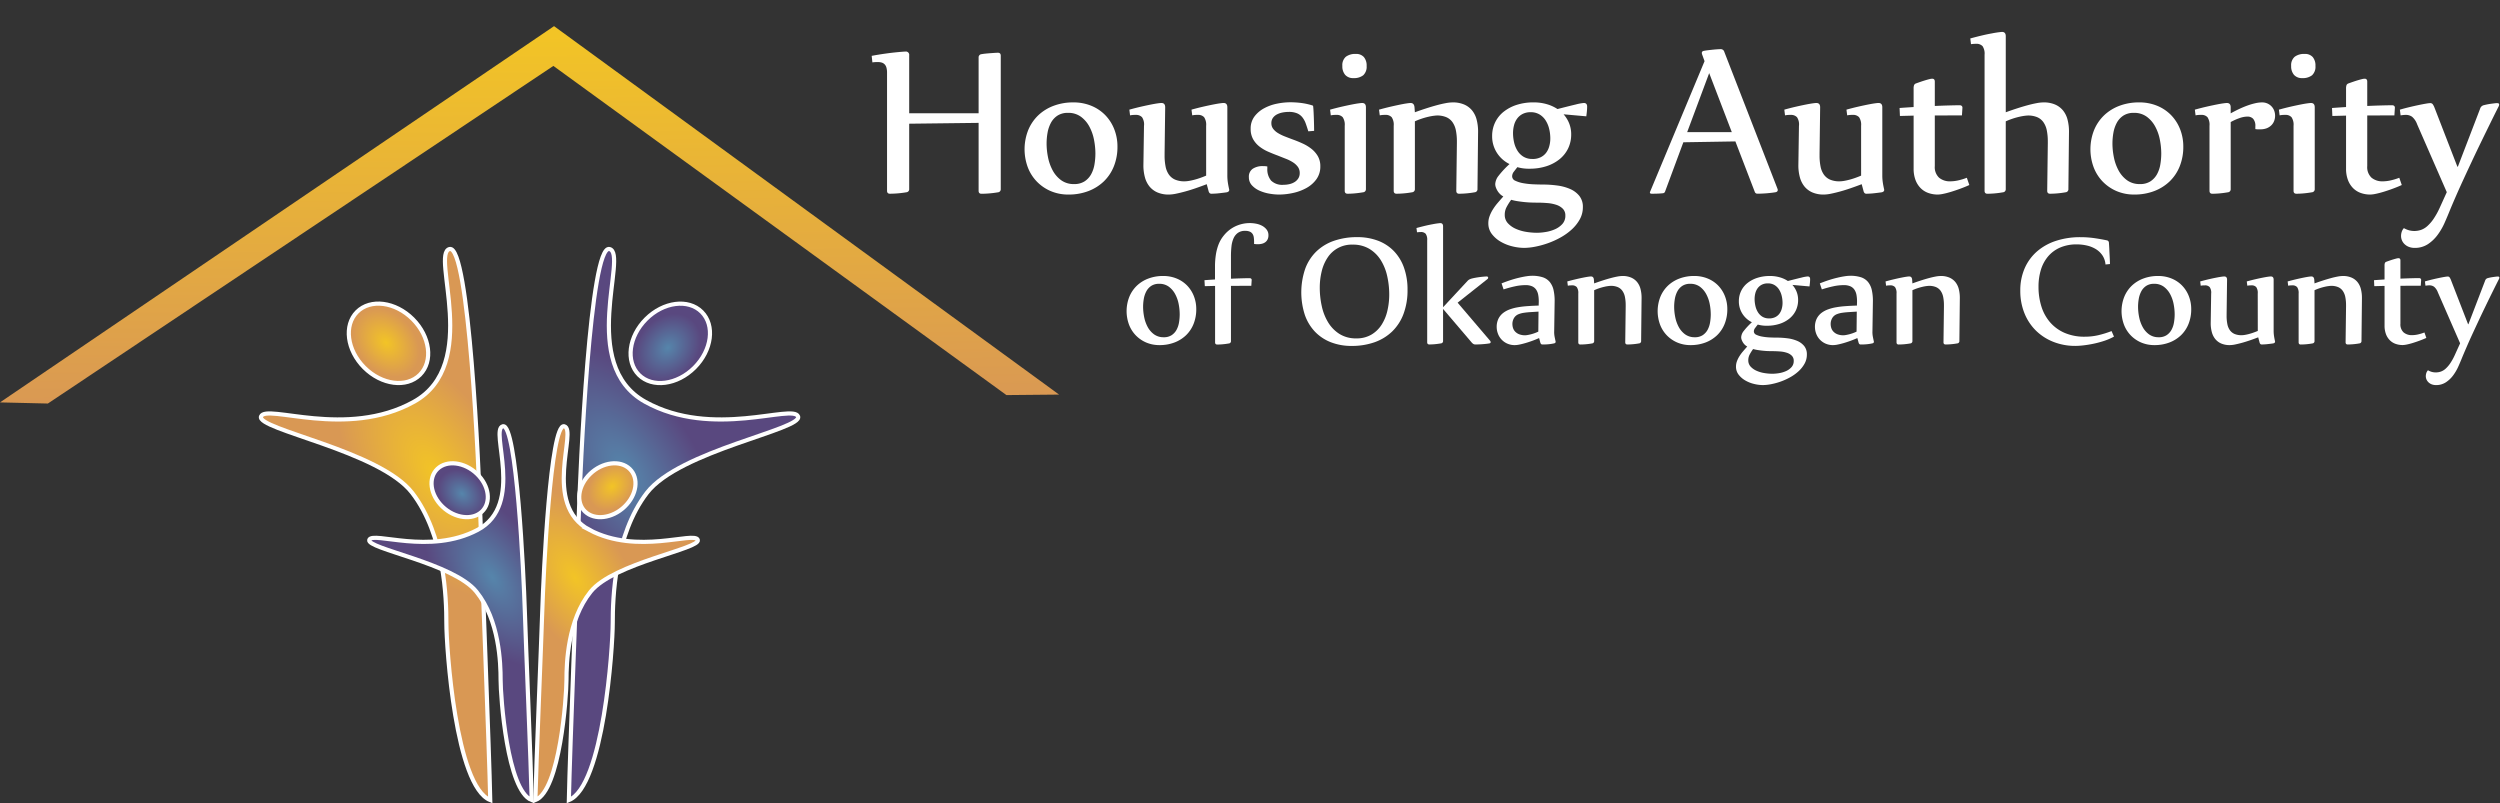 <svg viewBox="0 0 300.143 96.433" xmlns="http://www.w3.org/2000/svg" xmlns:xlink="http://www.w3.org/1999/xlink"><rect x="0" y="0" width="300.143" height="96.433" fill="#333333" stroke="none"/><linearGradient id="a" gradientTransform="matrix(.8 0 0 -.8 -113.445 264.993)" gradientUnits="userSpaceOnUse" x1="270.297" x2="270.663" y1="295.505" y2="239.617"><stop offset="0" stop-color="#f2c426"/><stop offset="1" stop-color="#d99854"/></linearGradient><radialGradient id="b" cx="251.72" cy="183.585" gradientTransform="matrix(-.675 -.558 .081 -.674 246.656 345.348)" r="17.21" xlink:href="#a"/><radialGradient id="c" cx="-577.344" cy="1031.283" gradientTransform="matrix(-.083 -.881 .665 -.135 -647.711 -304.03)" r="5.145" xlink:href="#a"/><radialGradient id="d" cx="251.675" cy="238.234" gradientTransform="matrix(-.673 -.557 -.083 .674 303.724 60.622)" gradientUnits="userSpaceOnUse" r="17.21"><stop offset="0" stop-color="#5685ab"/><stop offset="1" stop-color="#59487f"/></radialGradient><radialGradient id="e" cx="-619.513" cy="1003.002" gradientTransform="matrix(-.065 -.69 -.859 .074 940.724 -435.868)" r="5.144" xlink:href="#d"/><radialGradient id="f" cx="249.807" cy="171.34" gradientTransform="matrix(-.476 -.394 .062 -.476 206.879 273.709)" r="17.21" xlink:href="#d"/><radialGradient id="g" cx="-564.668" cy="1034.243" gradientTransform="matrix(-.476 -.394 .291 -.39 -474.785 264.575)" r="5.144" xlink:href="#d"/><radialGradient id="h" cx="249.744" cy="248.783" gradientTransform="matrix(-.475 -.393 -.064 .476 243.099 73.529)" r="17.21" xlink:href="#a"/><radialGradient id="i" cx="-624.425" cy="994.166" gradientTransform="matrix(-.372 -.307 -.417 .462 295.276 -568.164)" r="5.145" xlink:href="#a"/><path d="m106.019 27.573-66.519 45.173 5.75.136 60.687-40.534 54.394 39.52 6.321-.06z" fill="url(#a)" transform="translate(-39.502 -24.435)"/><path d="m89.186 72.678c-8.1 4.488-17.76.195-18.346 1.756s14.248 4.1 18.151 9.173 4.1 12.686 4.1 15.613 1.1 19.581 5.269 21.273c-.13-6.227-.976-27.128-1.171-33.568s-1.389-33.147-3.71-32.593c-2.3.55 3.806 13.856-4.293 18.346z" fill="url(#b)" stroke="#fff" stroke-miterlimit="10" stroke-width=".5" transform="translate(-39.502 -24.435)"/><ellipse cx="86.161" cy="65.652" fill="url(#c)" rx="4.116" ry="5.34" stroke="#fff" stroke-miterlimit="10" stroke-width=".5" transform="matrix(.707 -.707 .707 .707 -60.69 55.718)"/><path d="m116.971 72.678c8.1 4.488 17.76.195 18.346 1.756s-14.247 4.1-18.15 9.173-4.1 12.686-4.1 15.613-1.1 19.581-5.27 21.273c.13-6.227.976-27.128 1.171-33.568s1.387-33.148 3.708-32.593c2.3.55-3.806 13.856 4.294 18.346z" fill="url(#d)" stroke="#fff" stroke-miterlimit="10" stroke-width=".5" transform="translate(-39.502 -24.435)"/><ellipse cx="119.996" cy="65.652" fill="url(#e)" rx="5.34" ry="4.116" stroke="#fff" stroke-miterlimit="10" stroke-width=".5" transform="matrix(.707 -.707 .707 .707 -50.78 79.644)"/><g transform="translate(-39.502 -24.435)"><path d="m96.834 88.057c-5.741 3.045-12.588.132-13 1.191s10.1 2.781 12.865 6.223 2.905 8.606 2.905 10.592.779 13.283 3.735 14.431c-.092-4.225-.692-18.4-.83-22.772s-.983-22.486-2.628-22.111 2.7 9.4-3.043 12.446z" fill="url(#f)" stroke="#fff" stroke-miterlimit="10" stroke-width=".5"/><path d="m97.366 85.852c1.14-1.091.865-3.121-.613-4.536s-3.6-1.677-4.739-.587-.864 3.121.613 4.536 3.6 1.677 4.739.587z" fill="url(#g)" stroke="#fff" stroke-miterlimit="10" stroke-width=".5"/><path d="m110.277 88.057c5.741 3.045 12.588.132 13 1.191s-10.1 2.78-12.865 6.223-2.9 8.606-2.9 10.592-.78 13.283-3.735 14.431c.092-4.225.691-18.4.83-22.772s.983-22.486 2.628-22.111-2.7 9.4 3.043 12.446z" fill="url(#h)" stroke="#fff" stroke-miterlimit="10" stroke-width=".5"/><path d="m109.746 85.852c-1.14-1.091-.865-3.121.613-4.536s3.6-1.677 4.739-.587.865 3.121-.613 4.536-3.601 1.677-4.739.587z" fill="url(#i)" stroke="#fff" stroke-miterlimit="10" stroke-width=".5"/><path d="m178.715 65.867a3.985 3.985 0 0 1 -1.613-.316 3.845 3.845 0 0 1 -1.249-.863 3.785 3.785 0 0 1 -.81-1.292 4.69 4.69 0 0 1 .043-3.329 3.891 3.891 0 0 1 .906-1.335 4.077 4.077 0 0 1 1.383-.857 4.946 4.946 0 0 1 1.769-.306 4.192 4.192 0 0 1 1.625.306 3.721 3.721 0 0 1 1.254.841 3.826 3.826 0 0 1 .809 1.265 4.237 4.237 0 0 1 .29 1.576 4.674 4.674 0 0 1 -.322 1.764 3.872 3.872 0 0 1 -.906 1.361 4.1 4.1 0 0 1 -1.394.874 4.937 4.937 0 0 1 -1.785.311zm.5-.943a1.677 1.677 0 0 0 .954-.252 1.808 1.808 0 0 0 .59-.648 2.806 2.806 0 0 0 .294-.89 5.978 5.978 0 0 0 .081-.965 6.513 6.513 0 0 0 -.123-1.222 4.153 4.153 0 0 0 -.413-1.185 2.683 2.683 0 0 0 -.761-.9 1.892 1.892 0 0 0 -1.168-.354 1.677 1.677 0 0 0 -.954.252 1.791 1.791 0 0 0 -.589.654 2.968 2.968 0 0 0 -.3.89 5.55 5.55 0 0 0 -.086.97 6.275 6.275 0 0 0 .129 1.233 4.194 4.194 0 0 0 .418 1.179 2.635 2.635 0 0 0 .761.884 1.911 1.911 0 0 0 1.171.353z" fill="#fff"/><path d="m184.107 58.073q.278-.021.611-.043l.654-.043v-1.544a9.274 9.274 0 0 1 .1-1.4 6.1 6.1 0 0 1 .273-1.115 4.08 4.08 0 0 1 .429-.874 4.531 4.531 0 0 1 .574-.7 3.929 3.929 0 0 1 1.281-.841 4.033 4.033 0 0 1 1.539-.295 3.942 3.942 0 0 1 .745.075 2.472 2.472 0 0 1 .718.252 1.679 1.679 0 0 1 .541.456 1.074 1.074 0 0 1 .215.675 1.12 1.12 0 0 1 -.1.5.928.928 0 0 1 -.273.333 1.138 1.138 0 0 1 -.4.188 2.022 2.022 0 0 1 -.5.059 3.322 3.322 0 0 1 -.45-.032v-.224a4.273 4.273 0 0 0 -.032-.542 1.029 1.029 0 0 0 -.145-.429.762.762 0 0 0 -.327-.279 1.338 1.338 0 0 0 -.568-.1 1.441 1.441 0 0 0 -.884.252 1.62 1.62 0 0 0 -.52.67 3.283 3.283 0 0 0 -.241.965 10.546 10.546 0 0 0 -.059 1.137v2.723q.718-.032 1.324-.048t.938-.016a.255.255 0 0 1 .161.059.2.2 0 0 1 .064.188l-.043.665-2.444.011v6.615a.275.275 0 0 1 -.257.3q-.182.032-.391.059c-.14.018-.273.032-.4.043s-.247.018-.354.021-.189.005-.247.005c-.172 0-.257-.089-.257-.268v-6.772l-1.233.032z" fill="#fff"/><path d="m202.44 52.905a6.919 6.919 0 0 1 2.5.429 5.249 5.249 0 0 1 1.9 1.238 5.5 5.5 0 0 1 1.217 1.989 7.771 7.771 0 0 1 .429 2.669 8.069 8.069 0 0 1 -.478 2.884 5.714 5.714 0 0 1 -1.356 2.107 5.83 5.83 0 0 1 -2.117 1.3 8.127 8.127 0 0 1 -2.761.445 6.735 6.735 0 0 1 -2.5-.445 5.31 5.31 0 0 1 -1.908-1.271 5.583 5.583 0 0 1 -1.211-2.016 8.8 8.8 0 0 1 .054-5.553 5.579 5.579 0 0 1 1.356-2.08 5.764 5.764 0 0 1 2.117-1.265 8.4 8.4 0 0 1 2.758-.431zm-.536.9a3.45 3.45 0 0 0 -3.028 1.576 5.124 5.124 0 0 0 -.7 1.651 8.23 8.23 0 0 0 -.226 1.94 10.282 10.282 0 0 0 .241 2.219 6.316 6.316 0 0 0 .767 1.951 4.251 4.251 0 0 0 1.362 1.389 3.686 3.686 0 0 0 2.016.53 3.466 3.466 0 0 0 1.8-.445 3.681 3.681 0 0 0 1.228-1.179 5.312 5.312 0 0 0 .7-1.683 8.431 8.431 0 0 0 .225-1.957 10.033 10.033 0 0 0 -.241-2.2 6.115 6.115 0 0 0 -.766-1.919 4.156 4.156 0 0 0 -1.362-1.356 3.776 3.776 0 0 0 -2.02-.516z" fill="#fff"/><path d="m209.559 51.811q1.179-.322 1.94-.456a8.547 8.547 0 0 1 .912-.134q.343 0 .343.386v9.713l2.948-3.173a.889.889 0 0 1 .209-.161 1.318 1.318 0 0 1 .252-.1q.236-.064.515-.113t.542-.081c.175-.021.333-.037.472-.048s.237-.016.295-.016q.182 0 .182.171a.235.235 0 0 1 -.086.139l-3.583 2.836 3.913 4.588a.291.291 0 0 1 .054.14q0 .128-.15.161-.182.032-.434.059c-.168.018-.334.032-.5.043s-.314.018-.45.021-.236.005-.3.005a.476.476 0 0 1 -.241-.059.976.976 0 0 1 -.23-.209l-3.409-4v3.838a.275.275 0 0 1 -.257.3q-.182.032-.391.059c-.14.018-.273.032-.4.043s-.247.018-.354.021-.189.005-.247.005q-.257 0-.257-.268v-12.241a1.219 1.219 0 0 0 -.182-.777.759.759 0 0 0 -.6-.209 3.258 3.258 0 0 0 -.439.032z" fill="#fff"/><path d="m219.775 58.458q.557-.225 1.1-.4t1.019-.284q.477-.113.868-.171a4.543 4.543 0 0 1 .649-.059 4.113 4.113 0 0 1 1.3.177 1.84 1.84 0 0 1 .847.563 2.346 2.346 0 0 1 .461.981 6.016 6.016 0 0 1 .128 1.431l-.053 3.5a2.892 2.892 0 0 0 .042.622q.053.29.118.568a.184.184 0 0 1 .011.086c0 .107-.072.171-.214.193-.093.021-.2.041-.316.059s-.238.032-.359.043-.243.018-.365.021-.229.005-.322.005a.227.227 0 0 1 -.177-.064.441.441 0 0 1 -.091-.193l-.139-.514q-.407.182-.836.337t-.82.268q-.392.113-.713.177a2.791 2.791 0 0 1 -.525.064 2.184 2.184 0 0 1 -.986-.209 2.1 2.1 0 0 1 -1.083-1.222 2.266 2.266 0 0 1 -.128-.724 2.227 2.227 0 0 1 .22-1.035 2.026 2.026 0 0 1 .595-.7 3.008 3.008 0 0 1 .777-.407 5.648 5.648 0 0 1 .981-.252q.536-.092 1.158-.134t1.308-.064l.011-.364a4.5 4.5 0 0 0 -.059-.884 1.681 1.681 0 0 0 -.252-.66 1.153 1.153 0 0 0 -.493-.407 1.917 1.917 0 0 0 -.782-.14 5.986 5.986 0 0 0 -1.206.129 14.065 14.065 0 0 0 -1.432.386zm4.438 3.388-.943.059q-.439.027-.8.081a2.824 2.824 0 0 0 -.643.166 1.127 1.127 0 0 0 -.45.316 1.257 1.257 0 0 0 -.214.375 1.368 1.368 0 0 0 -.086.493 1.609 1.609 0 0 0 .07.461 1.126 1.126 0 0 0 .247.434 1.319 1.319 0 0 0 .477.327 1.938 1.938 0 0 0 .761.129 1.56 1.56 0 0 0 .209-.021c.1-.014.214-.038.354-.07s.295-.077.467-.134a4.572 4.572 0 0 0 .525-.214z" fill="#fff"/><path d="m227.667 58.223q.579-.16 1.066-.273t.858-.187q.37-.075.605-.107a2.938 2.938 0 0 1 .311-.032q.322 0 .354.386l.032.45q.494-.182.992-.343t.949-.284q.45-.123.825-.193a3.572 3.572 0 0 1 .633-.07 2.565 2.565 0 0 1 1.045.193 1.892 1.892 0 0 1 .713.536 2.182 2.182 0 0 1 .408.831 4.234 4.234 0 0 1 .128 1.077l-.054 5.157a.275.275 0 0 1 -.257.3q-.172.032-.381.059c-.139.018-.275.032-.407.043s-.254.018-.365.021-.191.005-.241.005q-.257 0-.257-.268l.054-4.267v-.157a4.957 4.957 0 0 0 -.091-1.013 1.932 1.932 0 0 0 -.305-.734 1.326 1.326 0 0 0 -.558-.45 2.145 2.145 0 0 0 -.858-.15 4.505 4.505 0 0 0 -.724.107 6.466 6.466 0 0 0 -1.249.418v6.089a.275.275 0 0 1 -.257.3q-.171.032-.38.059c-.139.018-.275.032-.407.043s-.254.018-.365.021-.191.005-.241.005q-.257 0-.257-.268v-5.846a1.216 1.216 0 0 0 -.182-.777.729.729 0 0 0 -.579-.209c-.071 0-.145 0-.22.005a1.945 1.945 0 0 0 -.273.038z" fill="#fff"/><path d="m242.472 65.867a3.985 3.985 0 0 1 -1.613-.316 3.845 3.845 0 0 1 -1.249-.863 3.785 3.785 0 0 1 -.81-1.292 4.69 4.69 0 0 1 .043-3.329 3.891 3.891 0 0 1 .906-1.335 4.077 4.077 0 0 1 1.383-.857 4.946 4.946 0 0 1 1.769-.306 4.192 4.192 0 0 1 1.625.306 3.721 3.721 0 0 1 1.254.841 3.826 3.826 0 0 1 .809 1.265 4.237 4.237 0 0 1 .29 1.576 4.674 4.674 0 0 1 -.322 1.764 3.872 3.872 0 0 1 -.906 1.361 4.1 4.1 0 0 1 -1.394.874 4.937 4.937 0 0 1 -1.785.311zm.5-.943a1.677 1.677 0 0 0 .954-.252 1.808 1.808 0 0 0 .59-.648 2.806 2.806 0 0 0 .294-.89 5.978 5.978 0 0 0 .081-.965 6.513 6.513 0 0 0 -.123-1.222 4.153 4.153 0 0 0 -.413-1.185 2.683 2.683 0 0 0 -.761-.9 1.892 1.892 0 0 0 -1.168-.354 1.677 1.677 0 0 0 -.954.252 1.791 1.791 0 0 0 -.589.654 2.968 2.968 0 0 0 -.3.89 5.55 5.55 0 0 0 -.086.97 6.275 6.275 0 0 0 .129 1.233 4.194 4.194 0 0 0 .418 1.179 2.635 2.635 0 0 0 .761.884 1.911 1.911 0 0 0 1.171.353z" fill="#fff"/><path d="m254.693 58.641a2.742 2.742 0 0 1 .509.831 2.665 2.665 0 0 1 .177.97 2.875 2.875 0 0 1 -.273 1.265 2.829 2.829 0 0 1 -.772.976 3.642 3.642 0 0 1 -1.185.633 4.833 4.833 0 0 1 -1.512.225 3.631 3.631 0 0 1 -1.1-.14q-.161.2-.316.408a.683.683 0 0 0 -.155.418.443.443 0 0 0 .295.4 2.683 2.683 0 0 0 .718.22 6.862 6.862 0 0 0 .9.1q.472.021.836.021a9.931 9.931 0 0 1 1.3.085 4.323 4.323 0 0 1 1.164.311 2.18 2.18 0 0 1 .836.622 1.564 1.564 0 0 1 .315 1.014 2.229 2.229 0 0 1 -.273 1.088 3.57 3.57 0 0 1 -.713.906 5.263 5.263 0 0 1 -1 .724 7.357 7.357 0 0 1 -1.152.525 7.843 7.843 0 0 1 -1.153.316 5.394 5.394 0 0 1 -.992.107 4.511 4.511 0 0 1 -1.072-.14 3.9 3.9 0 0 1 -1.045-.418 2.715 2.715 0 0 1 -.793-.691 1.549 1.549 0 0 1 -.316-.97 1.828 1.828 0 0 1 .112-.638 3.33 3.33 0 0 1 .295-.6 4.743 4.743 0 0 1 .429-.584q.247-.289.515-.59a1.149 1.149 0 0 1 -.284-.2 1.458 1.458 0 0 1 -.23-.284 1.7 1.7 0 0 1 -.155-.316.9.9 0 0 1 -.059-.311 1.313 1.313 0 0 1 .3-.745 8.2 8.2 0 0 1 .986-1.056 2.828 2.828 0 0 1 -1.152-1.04 2.748 2.748 0 0 1 -.413-1.479 2.8 2.8 0 0 1 .273-1.238 2.739 2.739 0 0 1 .772-.959 3.692 3.692 0 0 1 1.179-.617 4.887 4.887 0 0 1 1.506-.22 4.211 4.211 0 0 1 1.19.161 3.514 3.514 0 0 1 .965.44q1.04-.268 1.63-.408a4.62 4.62 0 0 1 .74-.139q.3 0 .3.321a4.1 4.1 0 0 1 -.021.418c-.014.143-.032.3-.053.461zm-4.717 7.7a5.09 5.09 0 0 0 -.429.686 1.466 1.466 0 0 0 -.15.665 1.088 1.088 0 0 0 .284.761 2.139 2.139 0 0 0 .718.5 3.748 3.748 0 0 0 .938.273 6.052 6.052 0 0 0 .954.081 4.967 4.967 0 0 0 .814-.075 3.281 3.281 0 0 0 .836-.252 1.925 1.925 0 0 0 .648-.472 1.077 1.077 0 0 0 .263-.745.842.842 0 0 0 -.225-.616 1.461 1.461 0 0 0 -.584-.354 3.38 3.38 0 0 0 -.82-.161q-.461-.037-.922-.038-.247 0-.542-.011t-.606-.043q-.311-.032-.616-.08a4.618 4.618 0 0 1 -.561-.122zm1.919-3.677a1.624 1.624 0 0 0 .724-.15 1.377 1.377 0 0 0 .5-.4 1.741 1.741 0 0 0 .29-.589 2.579 2.579 0 0 0 .1-.713 3.637 3.637 0 0 0 -.1-.853 2.507 2.507 0 0 0 -.316-.761 1.666 1.666 0 0 0 -.552-.541 1.518 1.518 0 0 0 -.8-.2 1.546 1.546 0 0 0 -.718.156 1.423 1.423 0 0 0 -.493.413 1.726 1.726 0 0 0 -.284.6 2.792 2.792 0 0 0 -.091.718 3.7 3.7 0 0 0 .1.836 2.411 2.411 0 0 0 .306.75 1.647 1.647 0 0 0 .542.536 1.508 1.508 0 0 0 .797.195z" fill="#fff"/><path d="m257.984 58.458q.557-.225 1.1-.4t1.019-.284q.477-.113.868-.171a4.543 4.543 0 0 1 .649-.059 4.113 4.113 0 0 1 1.3.177 1.84 1.84 0 0 1 .847.563 2.346 2.346 0 0 1 .461.981 6.016 6.016 0 0 1 .128 1.431l-.053 3.5a2.892 2.892 0 0 0 .042.622q.053.29.118.568a.184.184 0 0 1 .011.086c0 .107-.072.171-.214.193-.093.021-.2.041-.316.059s-.238.032-.359.043-.243.018-.365.021-.229.005-.322.005a.227.227 0 0 1 -.177-.064.441.441 0 0 1 -.091-.193l-.139-.514q-.407.182-.836.337t-.82.268q-.392.113-.713.177a2.791 2.791 0 0 1 -.525.064 2.184 2.184 0 0 1 -.986-.209 2.1 2.1 0 0 1 -1.083-1.222 2.266 2.266 0 0 1 -.128-.724 2.227 2.227 0 0 1 .22-1.035 2.026 2.026 0 0 1 .595-.7 3.008 3.008 0 0 1 .777-.407 5.648 5.648 0 0 1 .981-.252q.536-.092 1.158-.134t1.308-.064l.011-.364a4.5 4.5 0 0 0 -.059-.884 1.681 1.681 0 0 0 -.252-.66 1.153 1.153 0 0 0 -.493-.407 1.917 1.917 0 0 0 -.782-.14 5.986 5.986 0 0 0 -1.206.129 14.065 14.065 0 0 0 -1.432.386zm4.438 3.388-.943.059q-.439.027-.8.081a2.824 2.824 0 0 0 -.643.166 1.127 1.127 0 0 0 -.45.316 1.257 1.257 0 0 0 -.214.375 1.368 1.368 0 0 0 -.086.493 1.609 1.609 0 0 0 .07.461 1.126 1.126 0 0 0 .247.434 1.319 1.319 0 0 0 .477.327 1.938 1.938 0 0 0 .761.129 1.56 1.56 0 0 0 .209-.021c.1-.014.214-.038.354-.07s.295-.077.467-.134a4.572 4.572 0 0 0 .525-.214z" fill="#fff"/><path d="m265.875 58.223q.579-.16 1.066-.273t.858-.187q.37-.075.605-.107a2.938 2.938 0 0 1 .311-.032q.322 0 .354.386l.032.45q.494-.182.992-.343t.949-.284q.45-.123.825-.193a3.572 3.572 0 0 1 .633-.07 2.565 2.565 0 0 1 1.045.193 1.892 1.892 0 0 1 .713.536 2.182 2.182 0 0 1 .408.831 4.234 4.234 0 0 1 .128 1.077l-.054 5.157a.275.275 0 0 1 -.257.3q-.172.032-.381.059c-.139.018-.275.032-.407.043s-.254.018-.365.021-.191.005-.241.005q-.257 0-.257-.268l.054-4.267v-.157a4.957 4.957 0 0 0 -.091-1.013 1.932 1.932 0 0 0 -.305-.734 1.326 1.326 0 0 0 -.558-.45 2.145 2.145 0 0 0 -.858-.15 4.505 4.505 0 0 0 -.724.107 6.466 6.466 0 0 0 -1.249.418v6.089a.275.275 0 0 1 -.257.3q-.171.032-.38.059c-.139.018-.275.032-.407.043s-.254.018-.365.021-.191.005-.241.005q-.257 0-.257-.268v-5.846a1.216 1.216 0 0 0 -.182-.777.729.729 0 0 0 -.579-.209c-.071 0-.145 0-.22.005a1.945 1.945 0 0 0 -.273.038z" fill="#fff"/><path d="m293.3 64.848a6.78 6.78 0 0 1 -1.222.525 11.952 11.952 0 0 1 -1.3.343q-.638.128-1.19.188a8.884 8.884 0 0 1 -.9.059 7.1 7.1 0 0 1 -2.7-.5 6.237 6.237 0 0 1 -2.1-1.378 6.161 6.161 0 0 1 -1.353-2.085 7.1 7.1 0 0 1 -.482-2.648 6.586 6.586 0 0 1 .547-2.755 5.737 5.737 0 0 1 1.512-2.021 6.594 6.594 0 0 1 2.284-1.244 9.315 9.315 0 0 1 2.862-.423 11.874 11.874 0 0 1 1.662.112q.793.113 1.544.273a.276.276 0 0 1 .155.091.287.287 0 0 1 .07.145c.007.1.016.229.027.386s.02.327.027.509.016.368.027.558.02.364.027.525.012.3.016.413.005.186.005.214l-.536.054a2.289 2.289 0 0 0 -.392-1.126 2.6 2.6 0 0 0 -.809-.745 3.639 3.639 0 0 0 -1.067-.413 5.387 5.387 0 0 0 -1.163-.129 4.941 4.941 0 0 0 -2.032.386 3.965 3.965 0 0 0 -1.437 1.066 4.522 4.522 0 0 0 -.858 1.608 6.87 6.87 0 0 0 -.284 2.021 7.81 7.81 0 0 0 .348 2.375 5.318 5.318 0 0 0 1.045 1.9 4.869 4.869 0 0 0 1.737 1.265 5.955 5.955 0 0 0 2.434.461 7.106 7.106 0 0 0 1.619-.182 11.833 11.833 0 0 0 1.587-.493z" fill="#fff"/><path d="m298.167 65.867a3.986 3.986 0 0 1 -1.614-.316 3.845 3.845 0 0 1 -1.249-.863 3.785 3.785 0 0 1 -.81-1.292 4.69 4.69 0 0 1 .043-3.329 3.891 3.891 0 0 1 .906-1.335 4.077 4.077 0 0 1 1.383-.857 4.947 4.947 0 0 1 1.77-.306 4.193 4.193 0 0 1 1.624.306 3.714 3.714 0 0 1 1.254.841 3.812 3.812 0 0 1 .81 1.265 4.227 4.227 0 0 1 .29 1.576 4.674 4.674 0 0 1 -.322 1.764 3.877 3.877 0 0 1 -.905 1.361 4.1 4.1 0 0 1 -1.395.874 4.932 4.932 0 0 1 -1.785.311zm.5-.943a1.68 1.68 0 0 0 .955-.252 1.8 1.8 0 0 0 .589-.648 2.8 2.8 0 0 0 .295-.89 5.979 5.979 0 0 0 .081-.965 6.518 6.518 0 0 0 -.124-1.222 4.167 4.167 0 0 0 -.412-1.185 2.69 2.69 0 0 0 -.762-.9 1.893 1.893 0 0 0 -1.168-.354 1.677 1.677 0 0 0 -.954.252 1.791 1.791 0 0 0 -.589.654 2.968 2.968 0 0 0 -.3.89 5.55 5.55 0 0 0 -.086.97 6.275 6.275 0 0 0 .129 1.233 4.194 4.194 0 0 0 .418 1.179 2.635 2.635 0 0 0 .761.884 1.911 1.911 0 0 0 1.17.353z" fill="#fff"/><path d="m310.56 59.681a1.22 1.22 0 0 0 -.182-.777.716.716 0 0 0 -.568-.209c-.079 0-.156 0-.23.005a1.917 1.917 0 0 0 -.273.038l-.064-.515q.579-.16 1.072-.273t.873-.187q.381-.075.622-.107a3.106 3.106 0 0 1 .316-.032q.343 0 .343.386v6.12a4.294 4.294 0 0 0 .049.67q.048.306.112.584l.011.064c0 .107-.071.179-.215.214q-.139.021-.316.043l-.364.043q-.187.021-.375.032c-.125.007-.234.011-.327.011a.228.228 0 0 1 -.177-.064.446.446 0 0 1 -.091-.193l-.161-.6q-.5.193-1 .364t-.949.295q-.45.123-.825.2a3.308 3.308 0 0 1 -.633.075 2.534 2.534 0 0 1 -1.034-.193 1.883 1.883 0 0 1 -.713-.536 2.218 2.218 0 0 1 -.413-.831 4.037 4.037 0 0 1 -.134-1.077l.054-3.549a1.158 1.158 0 0 0 -.178-.777.73.73 0 0 0 -.573-.209c-.079 0-.155 0-.23.005a1.935 1.935 0 0 0 -.273.038l-.064-.515q.579-.16 1.072-.273t.874-.187c.253-.05.461-.085.622-.107a3.07 3.07 0 0 1 .315-.032q.344 0 .344.386l-.054 4.17v.161a4.989 4.989 0 0 0 .091 1.013 1.866 1.866 0 0 0 .306.729 1.338 1.338 0 0 0 .558.445 2.111 2.111 0 0 0 .847.15 2.463 2.463 0 0 0 .392-.038q.23-.037.493-.107t.536-.167c.182-.064.355-.132.52-.2z" fill="#fff"/><path d="m314.151 58.223q.58-.16 1.067-.273c.325-.075.61-.137.857-.187s.448-.085.605-.107a2.931 2.931 0 0 1 .312-.032q.321 0 .354.386l.032.45q.492-.182.991-.343c.333-.107.648-.2.949-.284s.575-.146.825-.193a3.572 3.572 0 0 1 .633-.07 2.565 2.565 0 0 1 1.045.193 1.888 1.888 0 0 1 .713.536 2.175 2.175 0 0 1 .407.831 4.211 4.211 0 0 1 .129 1.077l-.054 5.157a.275.275 0 0 1 -.257.3q-.171.032-.381.059c-.14.018-.275.032-.407.043s-.254.018-.364.021-.191.005-.241.005q-.258 0-.258-.268l.054-4.267v-.157a4.994 4.994 0 0 0 -.091-1.013 1.948 1.948 0 0 0 -.306-.734 1.329 1.329 0 0 0 -.558-.45 2.143 2.143 0 0 0 -.857-.15 4.49 4.49 0 0 0 -.724.107 6.433 6.433 0 0 0 -1.249.418v6.089a.275.275 0 0 1 -.258.3c-.114.021-.241.041-.38.059s-.275.032-.408.043-.254.018-.364.021-.191.005-.241.005c-.172 0-.257-.089-.257-.268v-5.846a1.219 1.219 0 0 0 -.183-.777.73.73 0 0 0 -.579-.209c-.071 0-.145 0-.22.005a1.935 1.935 0 0 0 -.273.038z" fill="#fff"/><path d="m324.519 58.073q.278-.021.61-.043l.654-.043v-1.651a.917.917 0 0 1 .043-.327.3.3 0 0 1 .193-.155c.135-.05.276-.1.423-.15s.286-.095.418-.134.25-.071.354-.1a1.1 1.1 0 0 1 .241-.037c.156 0 .235.089.235.268v2.187q.718-.032 1.324-.048c.4-.011.717-.016.938-.016a.252.252 0 0 1 .156.054.2.2 0 0 1 .069.171v.021l-.043.665-2.444.011v4.554a1.3 1.3 0 0 0 .386 1.045 1.506 1.506 0 0 0 1.008.327 3.4 3.4 0 0 0 .648-.07 5.246 5.246 0 0 0 .842-.252l.226.654q-.407.182-.831.337t-.81.273q-.385.118-.7.182a2.633 2.633 0 0 1 -.487.064 2.507 2.507 0 0 1 -.885-.15 1.832 1.832 0 0 1 -.691-.45 2.073 2.073 0 0 1 -.45-.734 2.873 2.873 0 0 1 -.161-1v-4.767l-1.233.032z" fill="#fff"/><path d="m337.855 58.137a.453.453 0 0 1 .354-.322c.107-.028.218-.054.332-.075s.226-.039.333-.054l.295-.037a1.847 1.847 0 0 1 .209-.016c.128 0 .192.043.192.128a.418.418 0 0 1 -.054.182q-.385.762-.8 1.6t-.831 1.7q-.419.863-.82 1.721t-.767 1.651q-.365.794-.67 1.5t-.531 1.249q-.192.483-.45 1.062a5.594 5.594 0 0 1 -.627 1.077 3.435 3.435 0 0 1 -.874.831 2.114 2.114 0 0 1 -1.189.333 1.406 1.406 0 0 1 -.5-.086 1.154 1.154 0 0 1 -.386-.236 1.052 1.052 0 0 1 -.247-.343 1.026 1.026 0 0 1 -.086-.418 1.208 1.208 0 0 1 .06-.359.877.877 0 0 1 .2-.337 2 2 0 0 0 .472.2 1.876 1.876 0 0 0 1.062-.038 1.7 1.7 0 0 0 .567-.337 3.5 3.5 0 0 0 .563-.649 6.679 6.679 0 0 0 .573-1.04l.622-1.372-2.67-6.111a1.608 1.608 0 0 0 -.45-.675.941.941 0 0 0 -.568-.172c-.071 0-.146 0-.225.011s-.161.018-.247.032l-.063-.515c.293-.085.589-.164.89-.236s.579-.134.836-.187.476-.095.654-.123a2.914 2.914 0 0 1 .343-.043.272.272 0 0 1 .235.1 1.327 1.327 0 0 1 .15.284l2.069 5.339h.043z" fill="#fff"/><path d="m156.991 31.339a.378.378 0 0 1 .343-.4q.229-.042.522-.071c.195-.019.388-.036.579-.05s.365-.026.522-.036.274-.014.35-.014q.344 0 .343.357v16a.366.366 0 0 1 -.343.4q-.243.043-.536.079t-.572.057c-.186.015-.357.024-.515.029s-.274.007-.35.007c-.229 0-.343-.12-.343-.357v-8.153l-8.334.1v7.833a.366.366 0 0 1 -.343.4c-.163.029-.341.055-.536.079s-.386.043-.572.057-.357.024-.515.029-.274.007-.35.007c-.229 0-.343-.12-.343-.357v-14.152a2.229 2.229 0 0 0 -.079-.65.907.907 0 0 0 -.229-.393.838.838 0 0 0 -.357-.2 1.769 1.769 0 0 0 -.465-.057 4.693 4.693 0 0 0 -.629.043l-.085-.786q.771-.143 1.465-.243t1.229-.157q.536-.056.894-.085c.238-.019.391-.029.457-.029a.4.4 0 0 1 .458.458v6.947h8.334z" fill="#fff"/><path d="m167.783 47.792a5.324 5.324 0 0 1 -2.151-.422 5.128 5.128 0 0 1 -1.665-1.151 5.045 5.045 0 0 1 -1.079-1.722 6.255 6.255 0 0 1 .057-4.438 5.186 5.186 0 0 1 1.208-1.78 5.425 5.425 0 0 1 1.847-1.143 6.593 6.593 0 0 1 2.358-.407 5.589 5.589 0 0 1 2.166.407 4.947 4.947 0 0 1 1.672 1.122 5.1 5.1 0 0 1 1.079 1.687 5.644 5.644 0 0 1 .386 2.1 6.237 6.237 0 0 1 -.429 2.352 5.158 5.158 0 0 1 -1.208 1.815 5.478 5.478 0 0 1 -1.858 1.165 6.6 6.6 0 0 1 -2.383.415zm.672-1.258a2.237 2.237 0 0 0 1.272-.336 2.4 2.4 0 0 0 .786-.865 3.74 3.74 0 0 0 .393-1.187 8 8 0 0 0 .107-1.286 8.689 8.689 0 0 0 -.165-1.63 5.55 5.55 0 0 0 -.55-1.58 3.579 3.579 0 0 0 -1.015-1.193 2.523 2.523 0 0 0 -1.558-.472 2.234 2.234 0 0 0 -1.272.336 2.383 2.383 0 0 0 -.786.872 3.948 3.948 0 0 0 -.4 1.186 7.473 7.473 0 0 0 -.114 1.294 8.39 8.39 0 0 0 .171 1.644 5.6 5.6 0 0 0 .558 1.573 3.523 3.523 0 0 0 1.018 1.18 2.551 2.551 0 0 0 1.555.464z" fill="#fff"/><path d="m184.308 39.544a1.624 1.624 0 0 0 -.243-1.037.954.954 0 0 0 -.757-.279c-.1 0-.208 0-.308.007a2.51 2.51 0 0 0 -.364.05l-.086-.687q.772-.214 1.43-.364t1.165-.25q.507-.1.829-.143a4.062 4.062 0 0 1 .421-.043q.458 0 .458.515v8.162a5.738 5.738 0 0 0 .064.894q.064.407.15.779l.014.086q0 .215-.286.286-.186.029-.422.057l-.486.057c-.167.019-.333.034-.5.043s-.312.015-.436.015a.3.3 0 0 1 -.236-.086.588.588 0 0 1 -.121-.257l-.215-.8q-.672.257-1.336.486t-1.265.393q-.6.164-1.1.265a4.453 4.453 0 0 1 -.843.1 3.38 3.38 0 0 1 -1.379-.257 2.518 2.518 0 0 1 -.951-.715 2.985 2.985 0 0 1 -.55-1.108 5.415 5.415 0 0 1 -.179-1.437l.071-4.731a1.542 1.542 0 0 0 -.236-1.037.977.977 0 0 0 -.765-.279c-.1 0-.207 0-.307.007a2.515 2.515 0 0 0 -.365.05l-.085-.687q.772-.214 1.429-.364t1.165-.25q.508-.1.829-.143a4.066 4.066 0 0 1 .422-.043q.457 0 .457.515l-.071 5.561v.214a6.63 6.63 0 0 0 .122 1.351 2.5 2.5 0 0 0 .407.972 1.783 1.783 0 0 0 .744.593 2.809 2.809 0 0 0 1.129.2 3.35 3.35 0 0 0 .522-.05q.307-.051.657-.143t.715-.222q.365-.129.693-.271z" fill="#fff"/><path d="m196.572 40.2q-.157-.528-.314-.958a2.546 2.546 0 0 0 -.408-.736 1.632 1.632 0 0 0 -.636-.472 2.542 2.542 0 0 0 -.986-.164 3.955 3.955 0 0 0 -.744.071 2.448 2.448 0 0 0 -.672.229 1.374 1.374 0 0 0 -.486.415 1.071 1.071 0 0 0 -.186.644 1.089 1.089 0 0 0 .215.672 2.044 2.044 0 0 0 .572.507 5.1 5.1 0 0 0 .829.407q.472.186.972.372.6.215 1.187.486a5.142 5.142 0 0 1 1.051.643 3.112 3.112 0 0 1 .757.879 2.375 2.375 0 0 1 .293 1.208 2.566 2.566 0 0 1 -.464 1.544 3.637 3.637 0 0 1 -1.194 1.053 5.847 5.847 0 0 1 -1.608.6 7.943 7.943 0 0 1 -1.708.193 6.81 6.81 0 0 1 -1.129-.107 4.959 4.959 0 0 1 -1.179-.35 2.753 2.753 0 0 1 -.922-.644 1.393 1.393 0 0 1 -.372-.986 1.13 1.13 0 0 1 .472-1.015 2.125 2.125 0 0 1 1.2-.314c.1 0 .195 0 .271.007a2.428 2.428 0 0 1 .271.036v.243a2.117 2.117 0 0 0 .45 1.451 1.911 1.911 0 0 0 1.494.507 3.088 3.088 0 0 0 .736-.086 1.98 1.98 0 0 0 .615-.257 1.379 1.379 0 0 0 .429-.436 1.153 1.153 0 0 0 .165-.622 1.251 1.251 0 0 0 -.222-.75 2.162 2.162 0 0 0 -.586-.543 4.742 4.742 0 0 0 -.836-.422q-.472-.185-.972-.386-.587-.215-1.172-.472a4.827 4.827 0 0 1 -1.051-.622 2.981 2.981 0 0 1 -.757-.879 2.472 2.472 0 0 1 -.293-1.244 2.389 2.389 0 0 1 .464-1.494 3.583 3.583 0 0 1 1.172-.986 5.523 5.523 0 0 1 1.537-.543 8.042 8.042 0 0 1 1.558-.165 10.5 10.5 0 0 1 1.358.086 7.764 7.764 0 0 1 1.3.286c.076.02.114.058.114.115q.029.243.05.665t.036.865q.014.443.021.836t.007.579z" fill="#fff"/><path d="m199.188 37.6q.772-.214 1.429-.364t1.165-.25q.508-.1.829-.143a4.066 4.066 0 0 1 .422-.043q.457 0 .458.515v9.806a.367.367 0 0 1 -.343.4q-.243.043-.522.079t-.536.057c-.172.015-.329.024-.472.029s-.253.007-.329.007c-.229 0-.343-.12-.343-.357v-7.792a1.624 1.624 0 0 0 -.243-1.037.955.955 0 0 0 -.758-.279c-.1 0-.207 0-.307.007a2.515 2.515 0 0 0 -.365.05zm4.388-5.246a1.383 1.383 0 0 1 -.407 1.115 1.786 1.786 0 0 1 -1.179.343 1.249 1.249 0 0 1 -.986-.386 1.557 1.557 0 0 1 -.343-1.072 1.333 1.333 0 0 1 .422-1.107 1.871 1.871 0 0 1 1.193-.336 1.22 1.22 0 0 1 .972.378 1.575 1.575 0 0 1 .329 1.065z" fill="#fff"/><path d="m205.063 37.6q.772-.214 1.422-.364t1.144-.25q.493-.1.808-.143a3.87 3.87 0 0 1 .415-.043q.428 0 .472.515l.043.6q.657-.242 1.322-.457t1.265-.379q.6-.164 1.1-.257a4.737 4.737 0 0 1 .843-.093 3.411 3.411 0 0 1 1.394.257 2.521 2.521 0 0 1 .951.714 2.909 2.909 0 0 1 .543 1.108 5.611 5.611 0 0 1 .172 1.437l-.072 6.876a.366.366 0 0 1 -.343.4q-.229.043-.508.079t-.543.057c-.176.015-.338.024-.486.029s-.255.007-.322.007c-.229 0-.343-.12-.343-.357l.072-5.689v-.214a6.664 6.664 0 0 0 -.122-1.351 2.578 2.578 0 0 0 -.407-.979 1.767 1.767 0 0 0 -.744-.6 2.862 2.862 0 0 0 -1.139-.203 5.974 5.974 0 0 0 -.965.143 8.621 8.621 0 0 0 -1.665.557v8.12a.367.367 0 0 1 -.343.4c-.152.029-.322.055-.507.079s-.367.043-.543.057-.338.024-.486.029-.255.007-.322.007c-.229 0-.343-.12-.343-.357v-7.791a1.624 1.624 0 0 0 -.243-1.037.974.974 0 0 0 -.772-.279c-.1 0-.193 0-.293.007a2.515 2.515 0 0 0 -.365.05z" fill="#fff"/><path d="m227.22 38.158a3.667 3.667 0 0 1 .679 1.108 3.545 3.545 0 0 1 .236 1.293 3.844 3.844 0 0 1 -.364 1.687 3.788 3.788 0 0 1 -1.029 1.3 4.864 4.864 0 0 1 -1.58.843 6.433 6.433 0 0 1 -2.016.3 4.854 4.854 0 0 1 -1.472-.186q-.215.272-.422.543a.91.91 0 0 0 -.207.557.591.591 0 0 0 .393.536 3.582 3.582 0 0 0 .958.293 9.214 9.214 0 0 0 1.194.129q.628.029 1.115.028a13.251 13.251 0 0 1 1.737.115 5.727 5.727 0 0 1 1.551.415 2.9 2.9 0 0 1 1.115.829 2.087 2.087 0 0 1 .429 1.358 2.971 2.971 0 0 1 -.364 1.451 4.775 4.775 0 0 1 -.951 1.208 7.039 7.039 0 0 1 -1.336.965 9.881 9.881 0 0 1 -1.537.7 10.444 10.444 0 0 1 -1.537.422 7.186 7.186 0 0 1 -1.322.143 6 6 0 0 1 -1.43-.186 5.19 5.19 0 0 1 -1.394-.558 3.605 3.605 0 0 1 -1.058-.922 2.068 2.068 0 0 1 -.421-1.293 2.44 2.44 0 0 1 .15-.851 4.429 4.429 0 0 1 .393-.8 6.368 6.368 0 0 1 .572-.779q.329-.386.686-.786a1.545 1.545 0 0 1 -.378-.271 1.948 1.948 0 0 1 -.308-.379 2.309 2.309 0 0 1 -.207-.422 1.191 1.191 0 0 1 -.079-.415 1.752 1.752 0 0 1 .4-.993 10.974 10.974 0 0 1 1.315-1.408 3.768 3.768 0 0 1 -1.537-1.387 3.66 3.66 0 0 1 -.55-1.973 3.727 3.727 0 0 1 .364-1.651 3.664 3.664 0 0 1 1.029-1.279 4.928 4.928 0 0 1 1.572-.822 6.512 6.512 0 0 1 2.008-.293 5.6 5.6 0 0 1 1.587.214 4.691 4.691 0 0 1 1.287.586q1.386-.357 2.172-.543a6.181 6.181 0 0 1 .986-.186q.4 0 .4.429c0 .181-.01.367-.028.558s-.043.4-.072.615zm-6.29 10.264a6.772 6.772 0 0 0 -.572.915 1.949 1.949 0 0 0 -.2.886 1.448 1.448 0 0 0 .379 1.015 2.836 2.836 0 0 0 .958.672 5 5 0 0 0 1.251.364 8.047 8.047 0 0 0 1.272.107 6.7 6.7 0 0 0 1.086-.1 4.4 4.4 0 0 0 1.115-.336 2.59 2.59 0 0 0 .865-.629 1.439 1.439 0 0 0 .35-.994 1.125 1.125 0 0 0 -.3-.822 1.951 1.951 0 0 0 -.779-.472 4.483 4.483 0 0 0 -1.094-.214q-.615-.051-1.229-.05-.329 0-.722-.014t-.808-.057q-.415-.043-.822-.107a6.111 6.111 0 0 1 -.75-.165zm2.559-4.9a2.161 2.161 0 0 0 .965-.2 1.848 1.848 0 0 0 .665-.536 2.331 2.331 0 0 0 .381-.786 3.452 3.452 0 0 0 .128-.95 4.859 4.859 0 0 0 -.136-1.137 3.334 3.334 0 0 0 -.422-1.015 2.222 2.222 0 0 0 -.736-.722 2.027 2.027 0 0 0 -1.065-.271 2.06 2.06 0 0 0 -.958.208 1.9 1.9 0 0 0 -.657.55 2.29 2.29 0 0 0 -.379.8 3.717 3.717 0 0 0 -.122.958 4.96 4.96 0 0 0 .128 1.115 3.22 3.22 0 0 0 .408 1 2.2 2.2 0 0 0 .722.715 2.013 2.013 0 0 0 1.078.267z" fill="#fff"/><path d="m241.6 41.517-2.2 5.932a.291.291 0 0 1 -.257.186q-.257.029-.586.043t-.743.015q-.229 0-.229-.143a.165.165 0 0 1 .014-.072l6.547-15.7-.3-.829a.756.756 0 0 1 -.029-.157q0-.214.271-.257.229-.042.536-.079c.205-.023.4-.045.593-.064s.367-.033.529-.043.281-.014.357-.014a.437.437 0 0 1 .415.329l6.375 16.41a.564.564 0 0 1 .043.157c0 .162-.1.257-.286.286q-.257.043-.579.079t-.629.057q-.308.022-.564.029t-.372.007a.324.324 0 0 1 -.329-.215l-2.33-6.061zm.458-1.215h5.36l-2.716-7.09z" fill="#fff"/><path d="m262.941 39.544a1.624 1.624 0 0 0 -.243-1.037.954.954 0 0 0 -.757-.279c-.1 0-.208 0-.308.007a2.51 2.51 0 0 0 -.364.05l-.086-.687q.772-.214 1.43-.364t1.165-.25q.507-.1.829-.143a4.062 4.062 0 0 1 .421-.043q.458 0 .458.515v8.162a5.738 5.738 0 0 0 .064.894q.064.407.15.779l.014.086q0 .215-.286.286-.186.029-.422.057l-.486.057c-.167.019-.333.034-.5.043s-.312.015-.436.015a.3.3 0 0 1 -.236-.086.588.588 0 0 1 -.121-.257l-.215-.8q-.672.257-1.336.486t-1.265.393q-.6.164-1.1.265a4.453 4.453 0 0 1 -.843.1 3.38 3.38 0 0 1 -1.379-.257 2.518 2.518 0 0 1 -.951-.715 2.985 2.985 0 0 1 -.55-1.108 5.415 5.415 0 0 1 -.179-1.437l.071-4.731a1.542 1.542 0 0 0 -.236-1.037.977.977 0 0 0 -.765-.279c-.1 0-.207 0-.307.007a2.515 2.515 0 0 0 -.365.05l-.085-.687q.772-.214 1.429-.364t1.165-.25q.508-.1.829-.143a4.066 4.066 0 0 1 .422-.043q.457 0 .457.515l-.071 5.561v.214a6.63 6.63 0 0 0 .122 1.351 2.5 2.5 0 0 0 .407.972 1.783 1.783 0 0 0 .744.593 2.809 2.809 0 0 0 1.129.2 3.35 3.35 0 0 0 .522-.05q.307-.051.657-.143t.715-.222q.365-.129.693-.271z" fill="#fff"/><path d="m267.559 37.4q.371-.029.814-.058l.872-.057v-2.2a1.212 1.212 0 0 1 .057-.436.4.4 0 0 1 .257-.207q.272-.1.564-.2t.558-.179q.264-.078.472-.129a1.48 1.48 0 0 1 .322-.05q.314 0 .314.357v2.916q.957-.043 1.765-.064t1.251-.021a.33.33 0 0 1 .207.072.269.269 0 0 1 .093.229v.027l-.057.886-3.259.014v6.075a1.728 1.728 0 0 0 .515 1.394 2.005 2.005 0 0 0 1.344.436 4.575 4.575 0 0 0 .865-.093 7.063 7.063 0 0 0 1.122-.336l.3.872q-.543.244-1.108.451t-1.079.364q-.515.157-.937.243a3.531 3.531 0 0 1 -.65.086 3.35 3.35 0 0 1 -1.179-.2 2.451 2.451 0 0 1 -.922-.6 2.781 2.781 0 0 1 -.6-.979 3.835 3.835 0 0 1 -.214-1.336v-6.362l-1.644.043z" fill="#fff"/><path d="m276.05 29.052q1.572-.429 2.587-.607a11.463 11.463 0 0 1 1.215-.179q.457 0 .457.515v9.134q.658-.242 1.322-.457t1.265-.379q.6-.164 1.1-.257a4.746 4.746 0 0 1 .844-.093 3.411 3.411 0 0 1 1.394.257 2.525 2.525 0 0 1 .951.714 2.909 2.909 0 0 1 .543 1.108 5.633 5.633 0 0 1 .172 1.437l-.072 6.876a.366.366 0 0 1 -.343.4q-.229.043-.508.079t-.543.057c-.177.015-.338.024-.486.029s-.255.007-.321.007c-.229 0-.343-.12-.343-.357l.072-5.689v-.214a6.664 6.664 0 0 0 -.122-1.351 2.571 2.571 0 0 0 -.408-.979 1.766 1.766 0 0 0 -.743-.6 2.862 2.862 0 0 0 -1.144-.2 5.974 5.974 0 0 0 -.965.143 8.635 8.635 0 0 0 -1.666.557v8.12a.366.366 0 0 1 -.343.4q-.229.043-.507.079t-.543.057c-.176.015-.338.024-.486.029s-.255.007-.322.007c-.229 0-.343-.12-.343-.357v-16.327a1.626 1.626 0 0 0 -.243-1.037 1.014 1.014 0 0 0 -.8-.279 4.394 4.394 0 0 0 -.586.043z" fill="#fff"/><path d="m295.747 47.792a5.324 5.324 0 0 1 -2.151-.422 5.128 5.128 0 0 1 -1.665-1.151 5.045 5.045 0 0 1 -1.079-1.722 6.255 6.255 0 0 1 .057-4.438 5.186 5.186 0 0 1 1.208-1.78 5.425 5.425 0 0 1 1.844-1.144 6.593 6.593 0 0 1 2.358-.407 5.593 5.593 0 0 1 2.167.407 4.949 4.949 0 0 1 1.672 1.122 5.1 5.1 0 0 1 1.08 1.687 5.674 5.674 0 0 1 .385 2.1 6.256 6.256 0 0 1 -.428 2.352 5.18 5.18 0 0 1 -1.209 1.815 5.478 5.478 0 0 1 -1.858 1.165 6.6 6.6 0 0 1 -2.381.416zm.672-1.258a2.237 2.237 0 0 0 1.272-.336 2.409 2.409 0 0 0 .786-.865 3.692 3.692 0 0 0 .393-1.187 7.89 7.89 0 0 0 .107-1.286 8.687 8.687 0 0 0 -.164-1.63 5.521 5.521 0 0 0 -.551-1.58 3.573 3.573 0 0 0 -1.015-1.193 2.523 2.523 0 0 0 -1.558-.472 2.234 2.234 0 0 0 -1.272.336 2.383 2.383 0 0 0 -.786.872 3.948 3.948 0 0 0 -.4 1.186 7.473 7.473 0 0 0 -.114 1.294 8.39 8.39 0 0 0 .171 1.644 5.6 5.6 0 0 0 .558 1.573 3.523 3.523 0 0 0 1.015 1.179 2.551 2.551 0 0 0 1.558.465z" fill="#fff"/><path d="m303.009 37.6q.772-.214 1.43-.364t1.165-.25c.338-.067.615-.115.829-.143a4.092 4.092 0 0 1 .422-.043q.457 0 .457.515v.729q.486-.272 1-.515t1.008-.422a7.71 7.71 0 0 1 .943-.278 3.7 3.7 0 0 1 .793-.1 1.6 1.6 0 0 1 .68.136 1.544 1.544 0 0 1 .5.364 1.519 1.519 0 0 1 .308.515 1.772 1.772 0 0 1 .1.586 1.737 1.737 0 0 1 -.107.608 1.465 1.465 0 0 1 -.328.521 1.623 1.623 0 0 1 -.551.365 2.015 2.015 0 0 1 -.771.136h-.3c-.048 0-.1 0-.157-.007a1.288 1.288 0 0 1 -.157-.021v-.314a1.282 1.282 0 0 0 -.265-.922.918.918 0 0 0 -.679-.265 2.978 2.978 0 0 0 -.965.186 6.694 6.694 0 0 0 -1.051.472v8.034a.366.366 0 0 1 -.343.4q-.243.043-.521.079t-.536.057c-.172.015-.329.024-.472.029s-.253.007-.329.007c-.229 0-.343-.12-.343-.357v-7.794a1.624 1.624 0 0 0 -.243-1.037.955.955 0 0 0 -.758-.279c-.1 0-.207 0-.308.007a2.528 2.528 0 0 0 -.364.05z" fill="#fff"/><path d="m313.1 37.6q.772-.214 1.43-.364t1.165-.25c.338-.067.615-.115.829-.143a4.092 4.092 0 0 1 .422-.043q.457 0 .457.515v9.806a.366.366 0 0 1 -.343.4q-.243.043-.521.079t-.536.057c-.172.015-.329.024-.472.029s-.253.007-.329.007c-.229 0-.343-.12-.343-.357v-7.792a1.624 1.624 0 0 0 -.243-1.037.955.955 0 0 0 -.758-.279c-.1 0-.207 0-.308.007a2.528 2.528 0 0 0 -.364.05zm4.389-5.246a1.383 1.383 0 0 1 -.407 1.115 1.787 1.787 0 0 1 -1.18.343 1.251 1.251 0 0 1 -.986-.386 1.559 1.559 0 0 1 -.343-1.072 1.333 1.333 0 0 1 .427-1.107 1.872 1.872 0 0 1 1.193-.336 1.218 1.218 0 0 1 .972.378 1.572 1.572 0 0 1 .324 1.065z" fill="#fff"/><path d="m319.477 37.4c.247-.019.52-.038.814-.058l.872-.057v-2.2a1.188 1.188 0 0 1 .058-.436.4.4 0 0 1 .257-.207q.271-.1.564-.2t.558-.179q.265-.078.472-.129a1.476 1.476 0 0 1 .321-.05q.315 0 .314.357v2.916q.958-.043 1.766-.064t1.251-.021a.329.329 0 0 1 .207.072.268.268 0 0 1 .093.229v.027l-.057.886-3.26.014v6.075a1.73 1.73 0 0 0 .515 1.394 2.007 2.007 0 0 0 1.344.436 4.576 4.576 0 0 0 .865-.093 7.048 7.048 0 0 0 1.122-.336l.3.872q-.543.244-1.107.451t-1.079.364q-.514.157-.937.243a3.531 3.531 0 0 1 -.65.086 3.353 3.353 0 0 1 -1.18-.2 2.463 2.463 0 0 1 -.922-.6 2.78 2.78 0 0 1 -.6-.979 3.823 3.823 0 0 1 -.215-1.336v-6.362l-1.644.043z" fill="#fff"/><path d="m337.258 37.486a.605.605 0 0 1 .472-.429c.144-.038.291-.071.443-.1s.3-.052.443-.071.273-.036.393-.05a2.545 2.545 0 0 1 .279-.021c.172 0 .257.057.257.172a.563.563 0 0 1 -.071.243q-.514 1.015-1.064 2.137t-1.11 2.272q-.557 1.151-1.093 2.294t-1.022 2.2q-.486 1.058-.894 1.994t-.707 1.666q-.258.643-.6 1.415a7.511 7.511 0 0 1 -.837 1.437 4.583 4.583 0 0 1 -1.164 1.108 2.818 2.818 0 0 1 -1.587.443 1.876 1.876 0 0 1 -.672-.114 1.554 1.554 0 0 1 -.515-.315 1.388 1.388 0 0 1 -.329-.457 1.36 1.36 0 0 1 -.114-.558 1.588 1.588 0 0 1 .079-.479 1.161 1.161 0 0 1 .264-.45 2.712 2.712 0 0 0 .629.265 2.505 2.505 0 0 0 1.416-.05 2.258 2.258 0 0 0 .757-.45 4.693 4.693 0 0 0 .751-.865 9.084 9.084 0 0 0 .765-1.387l.829-1.83-3.56-8.148a2.145 2.145 0 0 0 -.6-.9 1.251 1.251 0 0 0 -.757-.229c-.1 0-.2.005-.3.015s-.214.024-.328.043l-.086-.687q.586-.171 1.187-.314t1.114-.25c.344-.071.634-.126.872-.165a4.047 4.047 0 0 1 .458-.057.366.366 0 0 1 .314.136 1.883 1.883 0 0 1 .2.379l2.759 7.119h.057z" fill="#fff"/></g></svg>